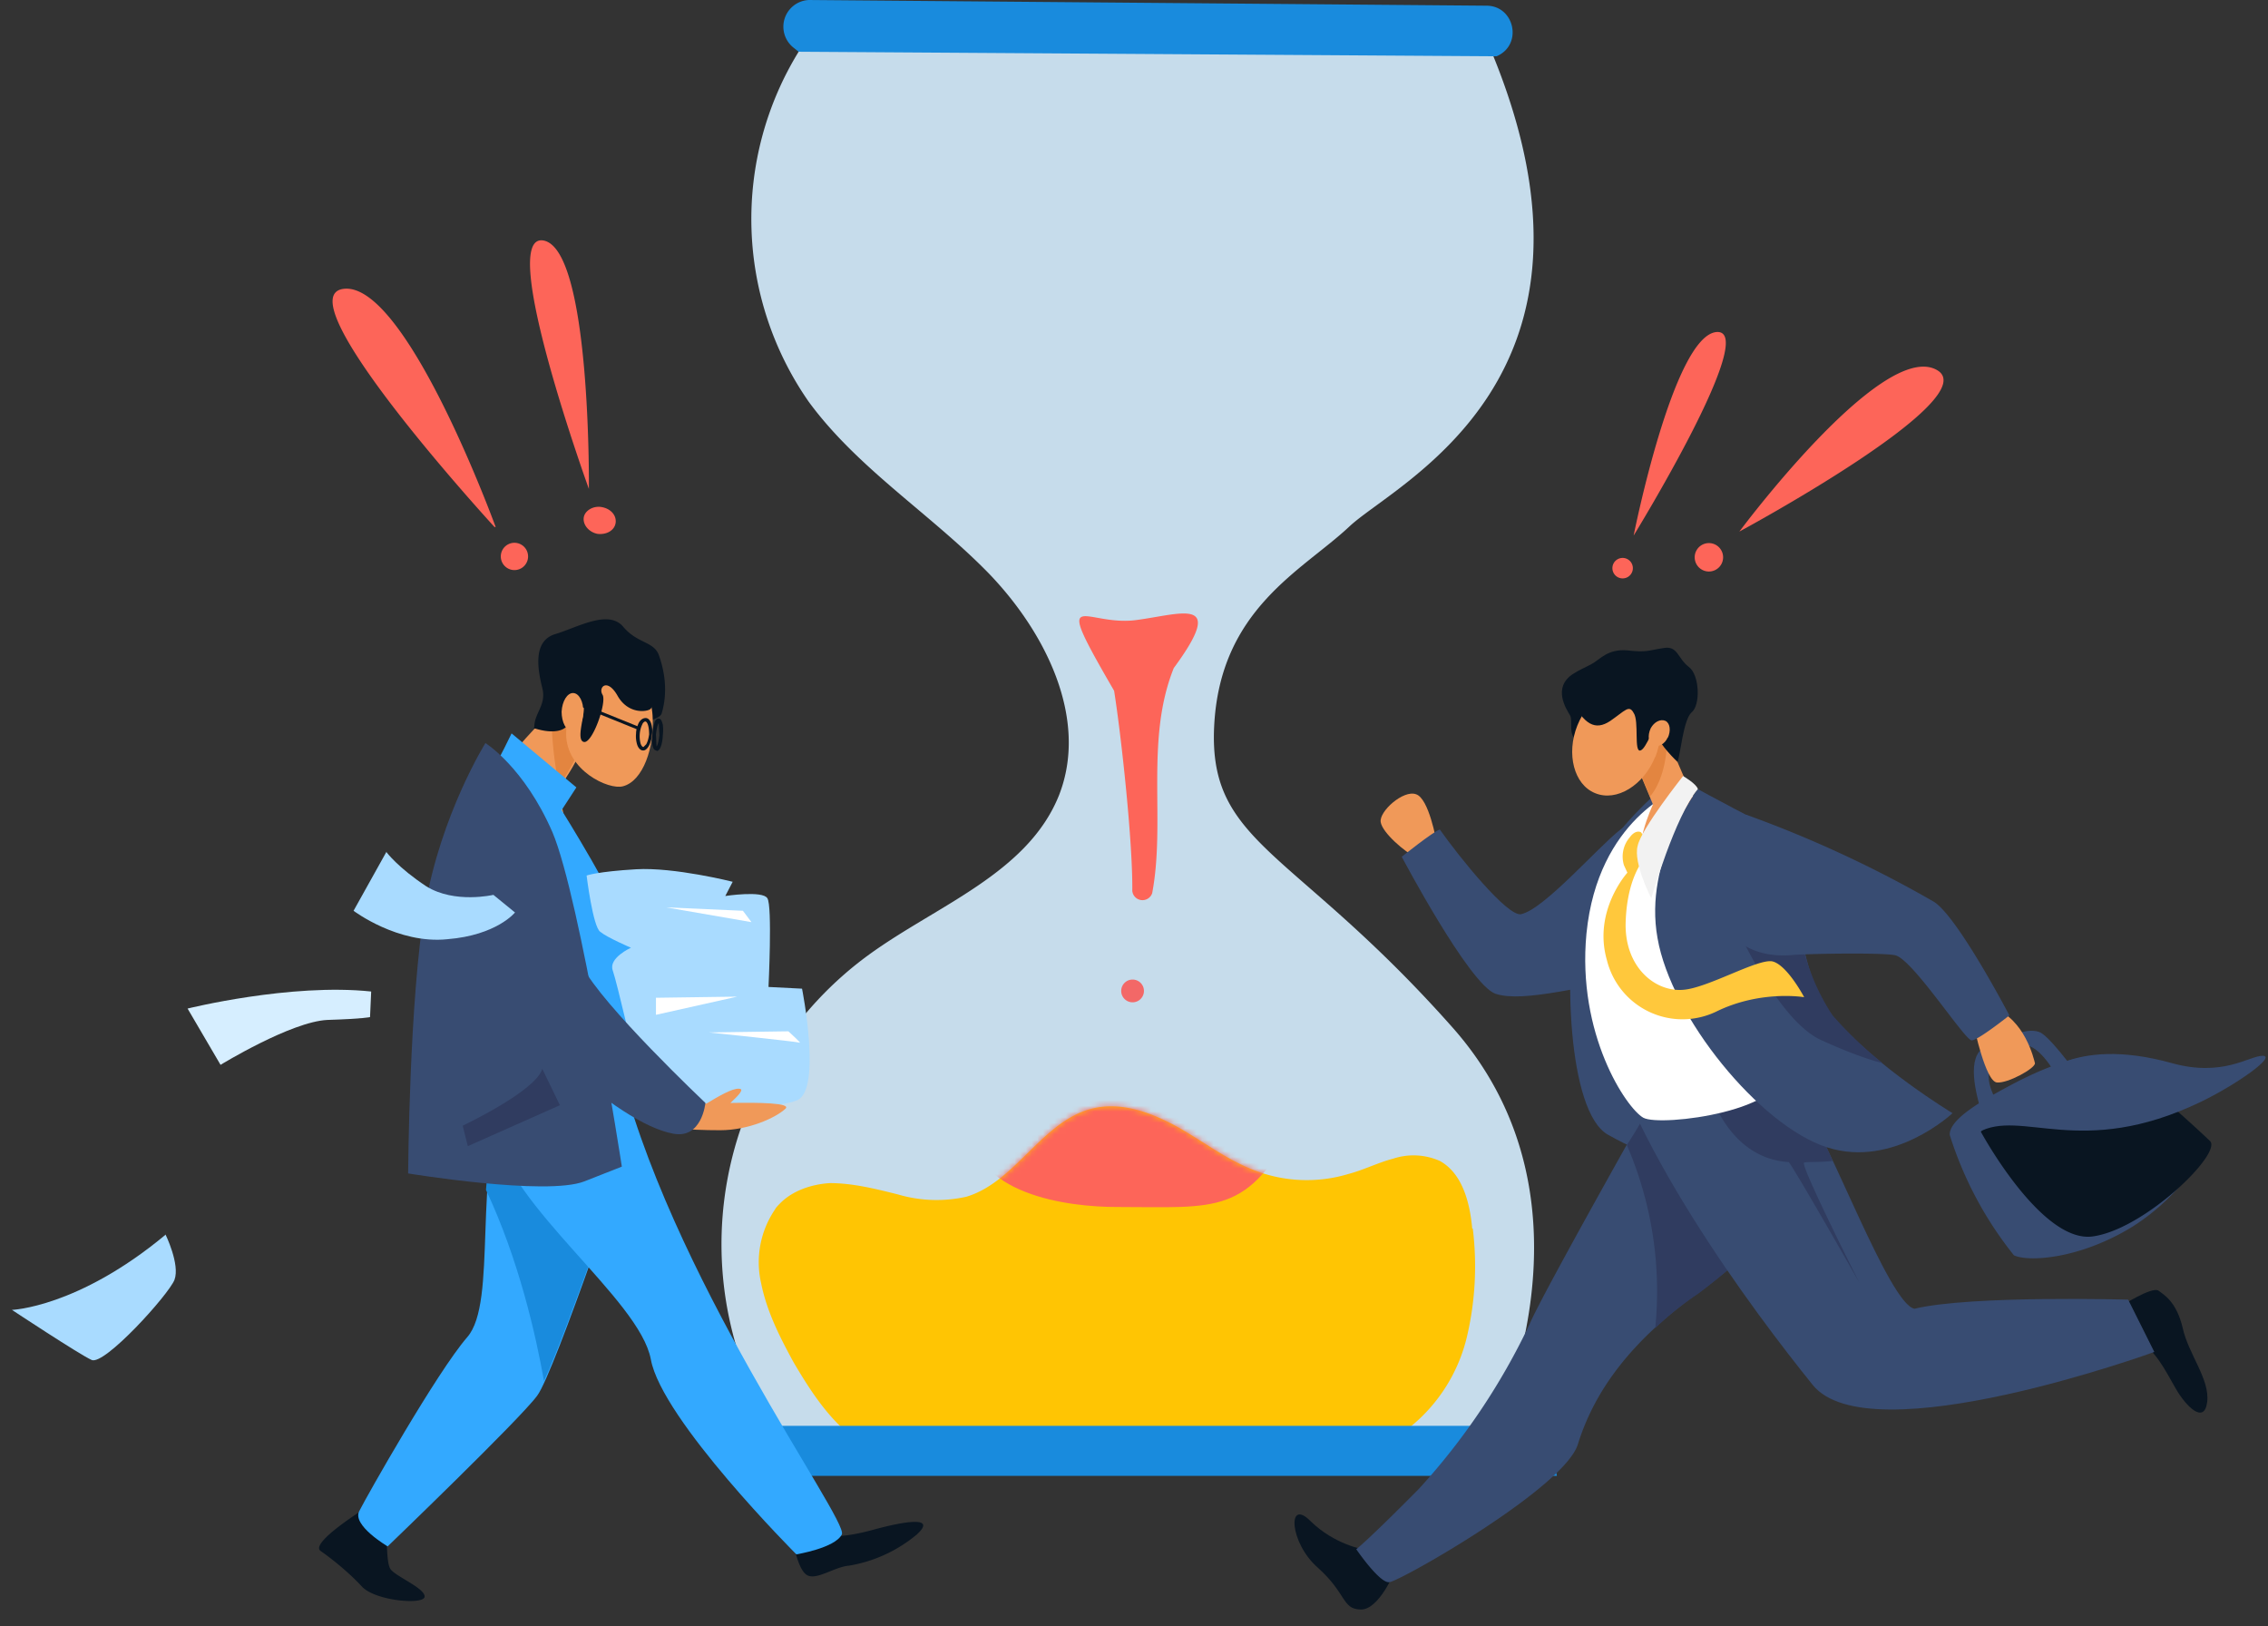 <svg width="399" height="286" fill="none" xmlns="http://www.w3.org/2000/svg"><rect width="100%" height="100%" fill="#333333" stroke="none"/><path opacity=".9" d="M140.5 9.1a56.2 56.2 0 001.8 61.6c8.6 11.7 21.3 19.6 31.5 30 10.1 10.4 17.8 25.7 12.5 39.2-5.5 13.7-21.4 19.3-33.4 28a63 63 0 00-15.2 86.2h124.1s21.8-41.6-6.2-73.3c-28-31.6-43-32.2-42-53 1-20.7 15.5-27.4 23.8-35.2 8.3-7.8 48.8-26 25-83.5H140.4z" fill="#D6EEFF"/><path d="M206.5 117.5c-5.1 12.7-1.4 26.9-3.8 39.6a1.8 1.8 0 01-3.5-.4c.1-8.4-1.9-27-3.2-35.2-11.1-19.1-5.4-11.4 3.6-12.4 8.1-1 16.4-4.5 6.9 8.4z" fill="#FD6559"/><path d="M259 216.1c-.4-4.5-1.7-9.7-5.7-11.9a11.4 11.4 0 00-8.2-.4c-2.7.7-5.2 2-7.9 2.7-5.3 1.6-11 1.4-16.1-.5-5-1.8-9.2-5.1-13.8-7.7-4.7-2.6-10-4.6-15.2-3.3-8.8 2.2-13.4 12.9-22.1 15.5a24 24 0 01-12-.4c-4-1-8-2-12-2-3.2.2-6.5 1.3-8.7 3.5-.4.4-.8.8-1 1.2a16.5 16.5 0 00-2.4 12.9c1 5 3.3 9.5 5.7 13.9 3 5.1 6.3 10.2 11.1 13.7 6 4.2 13.4 1.3 20.7 1.9 17 1.3 35.3 2.2 52.3.9 9-.7 17.4.3 24.5-5.2a29 29 0 009.9-15.9 54.1 54.1 0 001-18.9z" fill="#FFC503"/><mask id="a" maskUnits="userSpaceOnUse" x="133" y="194" width="127" height="63"><path d="M259 216.1c-.4-4.5-1.7-9.7-5.7-11.9a11.4 11.4 0 00-8.2-.4c-2.7.7-5.2 2-7.9 2.7-5.3 1.6-11 1.4-16.1-.5-5-1.8-9.2-5.1-13.8-7.7-4.7-2.6-10-4.6-15.2-3.3-8.8 2.2-13.4 12.9-22.1 15.5a24 24 0 01-12-.4c-4-1-8-2-12-2-3.2.2-6.5 1.3-8.7 3.5-.4.4-.8.8-1 1.2a16.5 16.5 0 00-2.4 12.9c1 5 3.3 9.5 5.7 13.9 3 5.1 6.3 10.2 11.1 13.7 6 4.2 13.4 1.3 20.7 1.9 17 1.3 35.3 2.2 52.3.9 9-.7 17.4.3 24.5-5.2a29 29 0 009.9-15.9 54.1 54.1 0 001-18.9z" fill="#FFC83C"/></mask><g mask="url(#a)"><path d="M202.5 180.6l25.6 16.6c-8.6 16.7-13.9 15.1-31.7 15.1-8.1 0-25.9-2-25.9-15.1l14.1-13 17.9-3.6z" fill="#FD6559"/></g><path d="M128.6 259.7s-.4-5.7 7-8.9h130.6s6.8 3.5 7.7 8.8H128.6zM263.5 9.8l-.2.1-122.8-.8-1-.8a4.7 4.7 0 012.8-8.3l119.2 1c4.9 0 6.4 6.7 2 8.8z" fill="#198BDD"/><path d="M199.3 172.3a2 2 0 11-.1 0" fill="#F36867"/><path d="M348.7 196c-1.6-5.2-2.6-10.8 1-12.1 3.8-1.4 6.5-3.2 9-2.4 1.7.5 6.4 7 6.4 7s-3.2 3-3 2c.2-1.1-3.5-7-6-6.6-2.3.4-5.8 2.2-6.2 5-.4 2.8 2.7 7 2.7 7l-4.5.4.6-.4z" fill="#384C72"/><path d="M371.9 186.3c-3.2-1.6-9.5.2-16.7 3.8-7.1 3.7-12.2 6.8-12.2 9.5a65 65 0 0011.3 21.2c2.5 1.2 11.5.7 20.8-5 9.2-5.8 13.2-14 13.2-14L372 186.4z" fill="#384C72"/><path d="M348.5 199c6.1-5.2 21.6-13.5 23.4-12.7a209 209 0 0116.9 14.4c2.2 2.2-11.7 15.7-20.8 16.8-9 1-19.5-18.4-19.5-18.4z" fill="#091521"/><path d="M348 199.2c7.6-4.3 18 4.8 39.2-5.4 6.2-3 13.3-8 10.9-8.1-2.4 0-7 3.8-16 1.3s-15-1.7-19-.2c-3.8 1.4-15.2 7.6-15.2 10v2.4z" fill="#384C72"/><path d="M373.2 229.7s5.3-3.4 6.5-2.7c1.1.8 3.2 2 4.3 6.6 1 4.6 4.8 9 4.3 13s-3.7.8-5.5-2.3c-1.8-3.1-3.7-7.2-7-8.6-3.3-1.5-2.6-6-2.6-6zM240.4 272.6c-.6 0-5.7-1-9.8-5-4.2-4.3-3.8 3.8 1.3 8.2 5 4.5 4.2 7.2 7.4 7.3 3.3.2 6.1-6.8 6.1-6.8l-5-3.7zM276.8 118.5c-3.8 2.4-1.2 6.3-.6 7.3s-.5 3.5 1.4 4.6c1.8 1 17 4.5 17.5 3.6.5-.9 1-7.4 2.5-8.7 1.6-1.3 1.4-6.6-.5-8-2-1.5-1.9-3.8-4.5-3.3-2.7.4-2.8.8-6.3.4-3.5-.3-4.8 1.6-6.3 2.4-1.5.8-2.1 1-3.2 1.7z" fill="#091521"/><path d="M252.7 148s-1.3-7.6-3.6-8.3c-2.2-.8-6.5 3-6.2 4.9.3 1.9 4.3 5.3 6.2 6.2 2 .9 3.6-2.8 3.6-2.8zM350.7 177.3c5.5 2 7.1 8.9 7.3 9.7.1.9-4.8 3.6-6.7 3.4-2-.2-4-9.8-4-9.8l3.4-3.3z" fill="#F09959"/><path d="M295.7 170.4c-17.9 3.2-27.7 6-32.6 4.4-4.6-1.6-16.5-24.1-16.5-24.1s5.5-4.4 6.7-4.8c3.3 4.7 11.9 15.4 14.3 14.9 4.1-.9 13.5-11.8 17.5-14.9 5.7-4.2 8.8 2.5 12.1 7.2 6.4 9-1.5 17.3-1.5 17.3z" fill="#384C72"/><path d="M291.2 139.7s-11.2 9.7-13.7 19.7c-2.4 10-1.8 36.2 5.4 40.2 7.1 4 14.7 6.3 14.7 6.3l-6.4-66.2z" fill="#384C72"/><path d="M292.8 189.6s-21.5 38-23.7 43.3a117.2 117.2 0 01-19.5 29c-9 9.1-11 10.6-11 10.6s4.1 6 5.8 5.8c1.8-.1 30.9-16.6 33.2-24.3 3-9.6 9.5-18.2 21-26.5 11.6-8.2 20.7-20 20.7-20s-15-17.2-16-17l-10.5-1z" fill="#384C72"/><path d="M291.2 233.6c2.3-2.2 4.8-4.2 7.5-6a113 113 0 0020.6-20s-15-17.3-16-17.2l-11.3 1c-1.8 3.4-3.7 6.8-5.8 10a64.8 64.8 0 015 32.2z" fill="#303C60"/><path d="M281 176.4c4.1 23.3 27.9 54.8 37.9 67.2 10 12.4 60.1-5.8 60.1-5.8l-4.6-9.2s-27.6-.8-37.6 1.6c-4.4-.8-15-29.8-19.3-35.3-4.3-5.4-12.4-10-12.4-10l-24-8.5z" fill="#384C72"/><path d="M317.4 204.5c.6-.2 2.3 0 5-.3a58 58 0 00-4.9-9.3 29 29 0 00-3.2-3.3l-3.4-2-8.7 5.8c3.8 7.2 9 8.8 12.5 9 1.6 2.2 12.4 21.2 12.4 21.2s-10.6-21-9.7-21.1z" fill="#303C60"/><path d="M295.3 138.8s16.5 7.7 17.3 11c.8 3.3-2.5 30.8.3 38.1 2.7 7.3-20.7 10.4-23.8 8.7-3-1.7-11.7-14.7-10-32.4 2-20.2 16.2-25.4 16.2-25.4z" fill="#fff"/><path d="M290.8 124l8 18.6s-5.9 10-9 9c-3.1-1.3 1-10.1 1-10.1l-4.5-10.8 4.5-6.8z" fill="#F09959"/><path d="M298.7 138.8s-9.6 12.4-7.1 26.2c2.4 13.9 18 33 29.8 36.8 11.7 3.8 22.1-6 22.1-6s-13.6-8.2-21.2-17.2c-7.5-9-6.2-31.6-8.8-32.3-2.6-.8-14.8-7.5-14.8-7.5z" fill="#384C72"/><path d="M322.4 178.6a37.5 37.5 0 01-6.1-17.9l-14.1-5s9 23.2 18.3 27.3c5.3 2.4 8.7 3.5 10.7 4a69.8 69.8 0 01-8.8-8.4z" fill="#303C60"/><path d="M288.7 146.4s-.9-.6-2 .9a5.2 5.2 0 00-1 4.9l.6 1.3s-6.1 6.7-3.6 15.4a13.7 13.7 0 0019.3 9c7.8-3.8 15.4-2.5 15.4-2.5s-3-5.7-5.6-6.3c-2.6-.5-11.4 4.7-15.7 5-5 .4-10.4-4.1-10.1-12 .2-6 2-9.6 3.4-11.2 1.5-1.5-.7-4.5-.7-4.5z" fill="#FFC83C"/><path d="M298.7 138.8c-.2-.9-2.6-2.3-2.6-2.3s-7.4 9.3-8 12.3c-.8 3 2.4 9.2 2.4 9.2s4.2-14.5 8.2-19.2z" fill="#F2F2F2"/><path d="M307.2 143.3a206.3 206.3 0 0133 15.3c4.2 2.6 13.3 20 13.3 20s-5.4 4.3-6.6 4.4c-1.2.1-10.6-14.6-13.6-15-3-.5-16.7-.2-18.2 0-7 .5-11.2-2.8-13.4-8.1-4-10.2 5.5-16.6 5.5-16.6z" fill="#384C72"/><path d="M290.8 124l-4.5 6.7 4 9.4c1.4-1.7 2.9-4.9 3-10.2l-2.5-6z" fill="#E38540"/><path d="M291.2 133.1c-2 5-6.8 8-10.6 6.4-3.7-1.5-5.1-6.9-3.1-11.9 2-5 6.7-7.9 10.5-6.4 3.8 1.6 5.2 6.9 3.2 12z" fill="#F09959"/><path d="M276.4 123.1c2.3 4.3 4.2 5.5 6.9 3.7 2.6-1.8 3.3-2.9 4.1-1.4 1 1.4 0 7 1.2 6.6 1.1-.3 2.3-4.8 2.8-3 .4 1.9 3.7 5 3.7 5l-.5-8-6-7.4-10.1 1-2.1 3.5z" fill="#091521"/><path d="M293.4 129.7c-.5 1.2-1.7 1.8-2.6 1.4-.8-.4-1-1.7-.4-3 .6-1.1 1.7-1.7 2.6-1.3.8.4 1 1.7.4 3z" fill="#F09959"/><path d="M287.4 94.2s7-35.2 14.6-35.8c7.7-.5-14.6 35.8-14.6 35.8zM306 93.5S330.9 60 340.6 65C350 69.8 306 93.5 306 93.5zM303 97.2a2.5 2.5 0 01-2 3.3 2.5 2.5 0 112-3.3zM287 99a1.8 1.8 0 11-3.3 1.3A1.8 1.8 0 01287 99z" fill="#FD6559"/><path d="M94.2 129.2c-1-3.4 2.1-4.7 1.2-8.2-.9-3.6-1.6-8.4 2.4-9.5 3.9-1.2 9.2-4.3 11.8-1.3 2.5 3 5.4 2.6 6.3 5 .9 2.5 1.7 6.3.5 10.3-.8 2.7-22.2 3.7-22.2 3.7zM145 270s2.1.9 8.9-1c5.2-1.4 11-2.4 7.4.9a25 25 0 01-12 5.5c-2.5.2-5.8 2.7-7.4 1.6-1.6-1-2.5-6.2-2.3-6.2l5.4-.8zM64.4 265.2s-10 6.2-8 7.6c2 1.4 5 3.8 7.3 6.3 2.4 2.5 10.7 3.2 11 1.8.2-1.5-5.1-3.6-6-4.9-.9-1.2-.6-8.1-.6-8.1l-3.7-2.7z" fill="#091521"/><path d="M111.5 200s-13.9 41.4-17 45.5c-3 4.1-26.3 26.5-26.3 26.5s-6.3-3.7-5-6.2c1.3-2.6 13.7-24.5 19-30.6 5.4-6.2.8-28.5 7-45.5 6.1-16.9 22.3 10.2 22.3 10.2z" fill="#33A9FF"/><path d="M111.5 199.8s-16.3-27-22.5-10.1c-2.3 6.2-3 13-3.5 19.6 5.8 12.3 8.8 25.7 10.2 33.6 4.4-9.4 15.8-43 15.8-43z" fill="#198BDD"/><path d="M100.4 122s-11.6 9.9-17.5 21.2C73 161.4 86.3 194 90 197.4c3.8 3.4 22.5-3.3 23.6-6 1.1-2.6-1-20.3-6.9-31.4-6-11-9.8-19-7-23.4 2.9-4.4 5.2-10.4 5.2-10.4l-4.5-4.3z" fill="#F09959"/><path d="M98.5 138.9c.1-.8.4-1.5.8-2.1 2.8-4.4 5.2-10.6 5.2-10.6L100 122s-1.2 1-3 3c0 4.6.5 9.4 1.5 14z" fill="#E38540"/><path d="M114.8 125.8c.4 5.7-1.7 11.6-5.2 12.5-2.5.7-10-2.8-10-9.2.1-6.1 1.4-11.5 5.6-12.5 4.2-.9 9.2 3.1 9.6 9.2z" fill="#F09959"/><path d="M108.5 185.7c8.8 38.2 40.9 81.7 39.6 84.2-1.2 2.4-8 3.5-8 3.5s-23.7-23.7-25.6-34.3c-2-10.6-24.7-26.6-27.6-40.4-3-13.8-.3-11.5-.3-11.5l21.9-1.5z" fill="#33A9FF"/><path d="M87 134.7c.5-.5 3-5.7 3-5.7l11.4 9.5-2.6 4s9.8 15.6 12.8 23.7 3.5 22.7 3.2 24.3c-.4 1.7-2.2 2.5-2.2 2.5s-4.5 1.8-8.4 2c-3.9.2-17.2-60.3-17.2-60.3z" fill="#33A9FF"/><path d="M85.4 130.7s-7.8 12.5-10.6 28.7-3 47-3 47 24.3 4 31 1.4l6.6-2.6s-7.3-47.2-12.2-58.8c-5-11.5-11.8-15.7-11.8-15.7z" fill="#384C72"/><path d="M118.3 194.7s17.5.8 22-1.2c4.3-2 .8-19.6.8-19.6l-5.9-.3s.7-14.3-.2-15.6c-.8-1.4-7.4-.4-7.4-.4l1.3-2.5s-10.3-2.6-17-2.2c-6.8.4-8.7 1.1-8.7 1.1s1.1 9 2.4 9.9c1.2 1 5.4 2.8 5.4 2.8s-4 1.8-3.2 4c.8 2.3 3.9 15.9 4.6 18.5.7 2.5 6 5.5 6 5.5z" fill="#A9DBFF"/><path d="M128.5 194c1.3-1.2 2.6-2.5 1.5-2.5-1.2-.1-3.7 1.4-5.7 2.6l-2.6.1-3.5 4.2c2.9.3 5.7.4 8.5.4 5 0 9.8-2.2 11.5-3.8 1-1-4.7-1.1-9.7-1z" fill="#F09959"/><path d="M87 140.4c-7.3 2.4-8.4 13-3.1 26.2 5.2 13.2 24.7 31 34.5 32.8 5.1 1 5.7-5.4 5.7-5.4s-18.3-17.3-21.6-24c-3.4-6.8-8.8-31.8-15.5-29.6z" fill="#384C72"/><path d="M95.4 188c-1.1 3.9-14 10-14 10l.9 3.6 16.2-7.2-3.1-6.4z" fill="#303C60"/><path d="M117.2 159.6l13.5.6 1.5 2-15-2.6zM115.5 175.5l14.2-.2-14.3 3.2v-3zM124.7 181.6l14-.2s2.4 2.2 2 2c-.6-.2-16-1.8-16-1.8z" fill="#fff"/><path d="M68 149.8l-5.8 10.4s7.8 5.9 16.5 5c8.7-.7 11.9-4.7 11.9-4.7l-3.8-3.1S80 159 75 155.9c-5-3.3-7-6-7-6z" fill="#A9DBFF"/><path d="M65.3 174.4c-14.2-1.5-32.3 3-32.3 3l5.8 9.9s12.4-7.6 18.8-7.9c6.4-.2 7.5-.5 7.5-.5l.2-4.5z" fill="#D6EEFF"/><path d="M29.1 217.2c-15.4 12.8-27 13.2-27 13.2s11.8 7.8 14 8.8c2.2 1.1 13.6-11.5 14.6-14.1 1-2.7-1.6-8-1.6-8z" fill="#A9DBFF"/><path d="M94 128.1c3.8 1.2 5.8.2 6-1 .3-1.1 1.7-3.9 2.5-3.2.9.7-1.4 6.2.2 6.6 1.5.4 4.1-7 3.3-8.3-.8-1.3.8-3 2.6.1 1.7 3.1 4.7 3 5.7 2.5s.7-4.6.7-4.6l-8.8-7.5-8.3 4.9-4 10.5zM113.1 132c-.4 0-.8-.4-1-1a5 5 0 01-.2-2c0-.6.2-1.3.5-1.9.3-.5.7-.8 1.2-.8.9 0 1.3 1.6 1.1 3a5 5 0 01-.5 1.8c-.3.6-.7.9-1 .9zm.4-5.1c-.1 0-.4.2-.5.5-.5 1-.6 2.3-.3 3.4.1.3.3.6.5.6l.5-.5c.3-.6.4-1.1.5-1.7 0-1.4-.3-2.3-.7-2.3zM115.5 132c-1 0-.8-2.4-.7-2.8 0-.7.1-1.3.3-1.9 0-.2.3-1 .8-.9.5 0 .6.8.7 1a8 8 0 010 2c0 .4-.2 2.7-1.1 2.7zm.4-4.8c-.2.2-.4 1-.5 2l.1 2.1c.2-.2.4-1 .5-2l-.1-2.1z" fill="#091521"/><path d="M102.4 123.8l-.2.5 9.9 4 .2-.5-9.9-4z" fill="#091521"/><path d="M102.6 125.3c0 1.9-1 3.3-2 3.3s-1.8-1.6-1.8-3.4c.1-1.9 1-3.3 2-3.3 1.1 0 1.9 1.6 1.8 3.4z" fill="#F09959"/><path d="M87 92.7S49.6 52 60.5 50.8c11-1.2 26.7 41.9 26.7 41.9zM103.6 86s-16.3-45.1-8-43.7c8.4 1.5 8 43.6 8 43.6zM92.9 98a2.4 2.4 0 11-4.7-.8 2.4 2.4 0 014.7.8zM105.1 93.9c1.6.2 3-.6 3.2-1.9.2-1.3-.8-2.5-2.4-2.8-1.5-.3-3 .6-3.2 1.8-.2 1.3.9 2.6 2.4 2.9z" fill="#FD6559"/></svg>